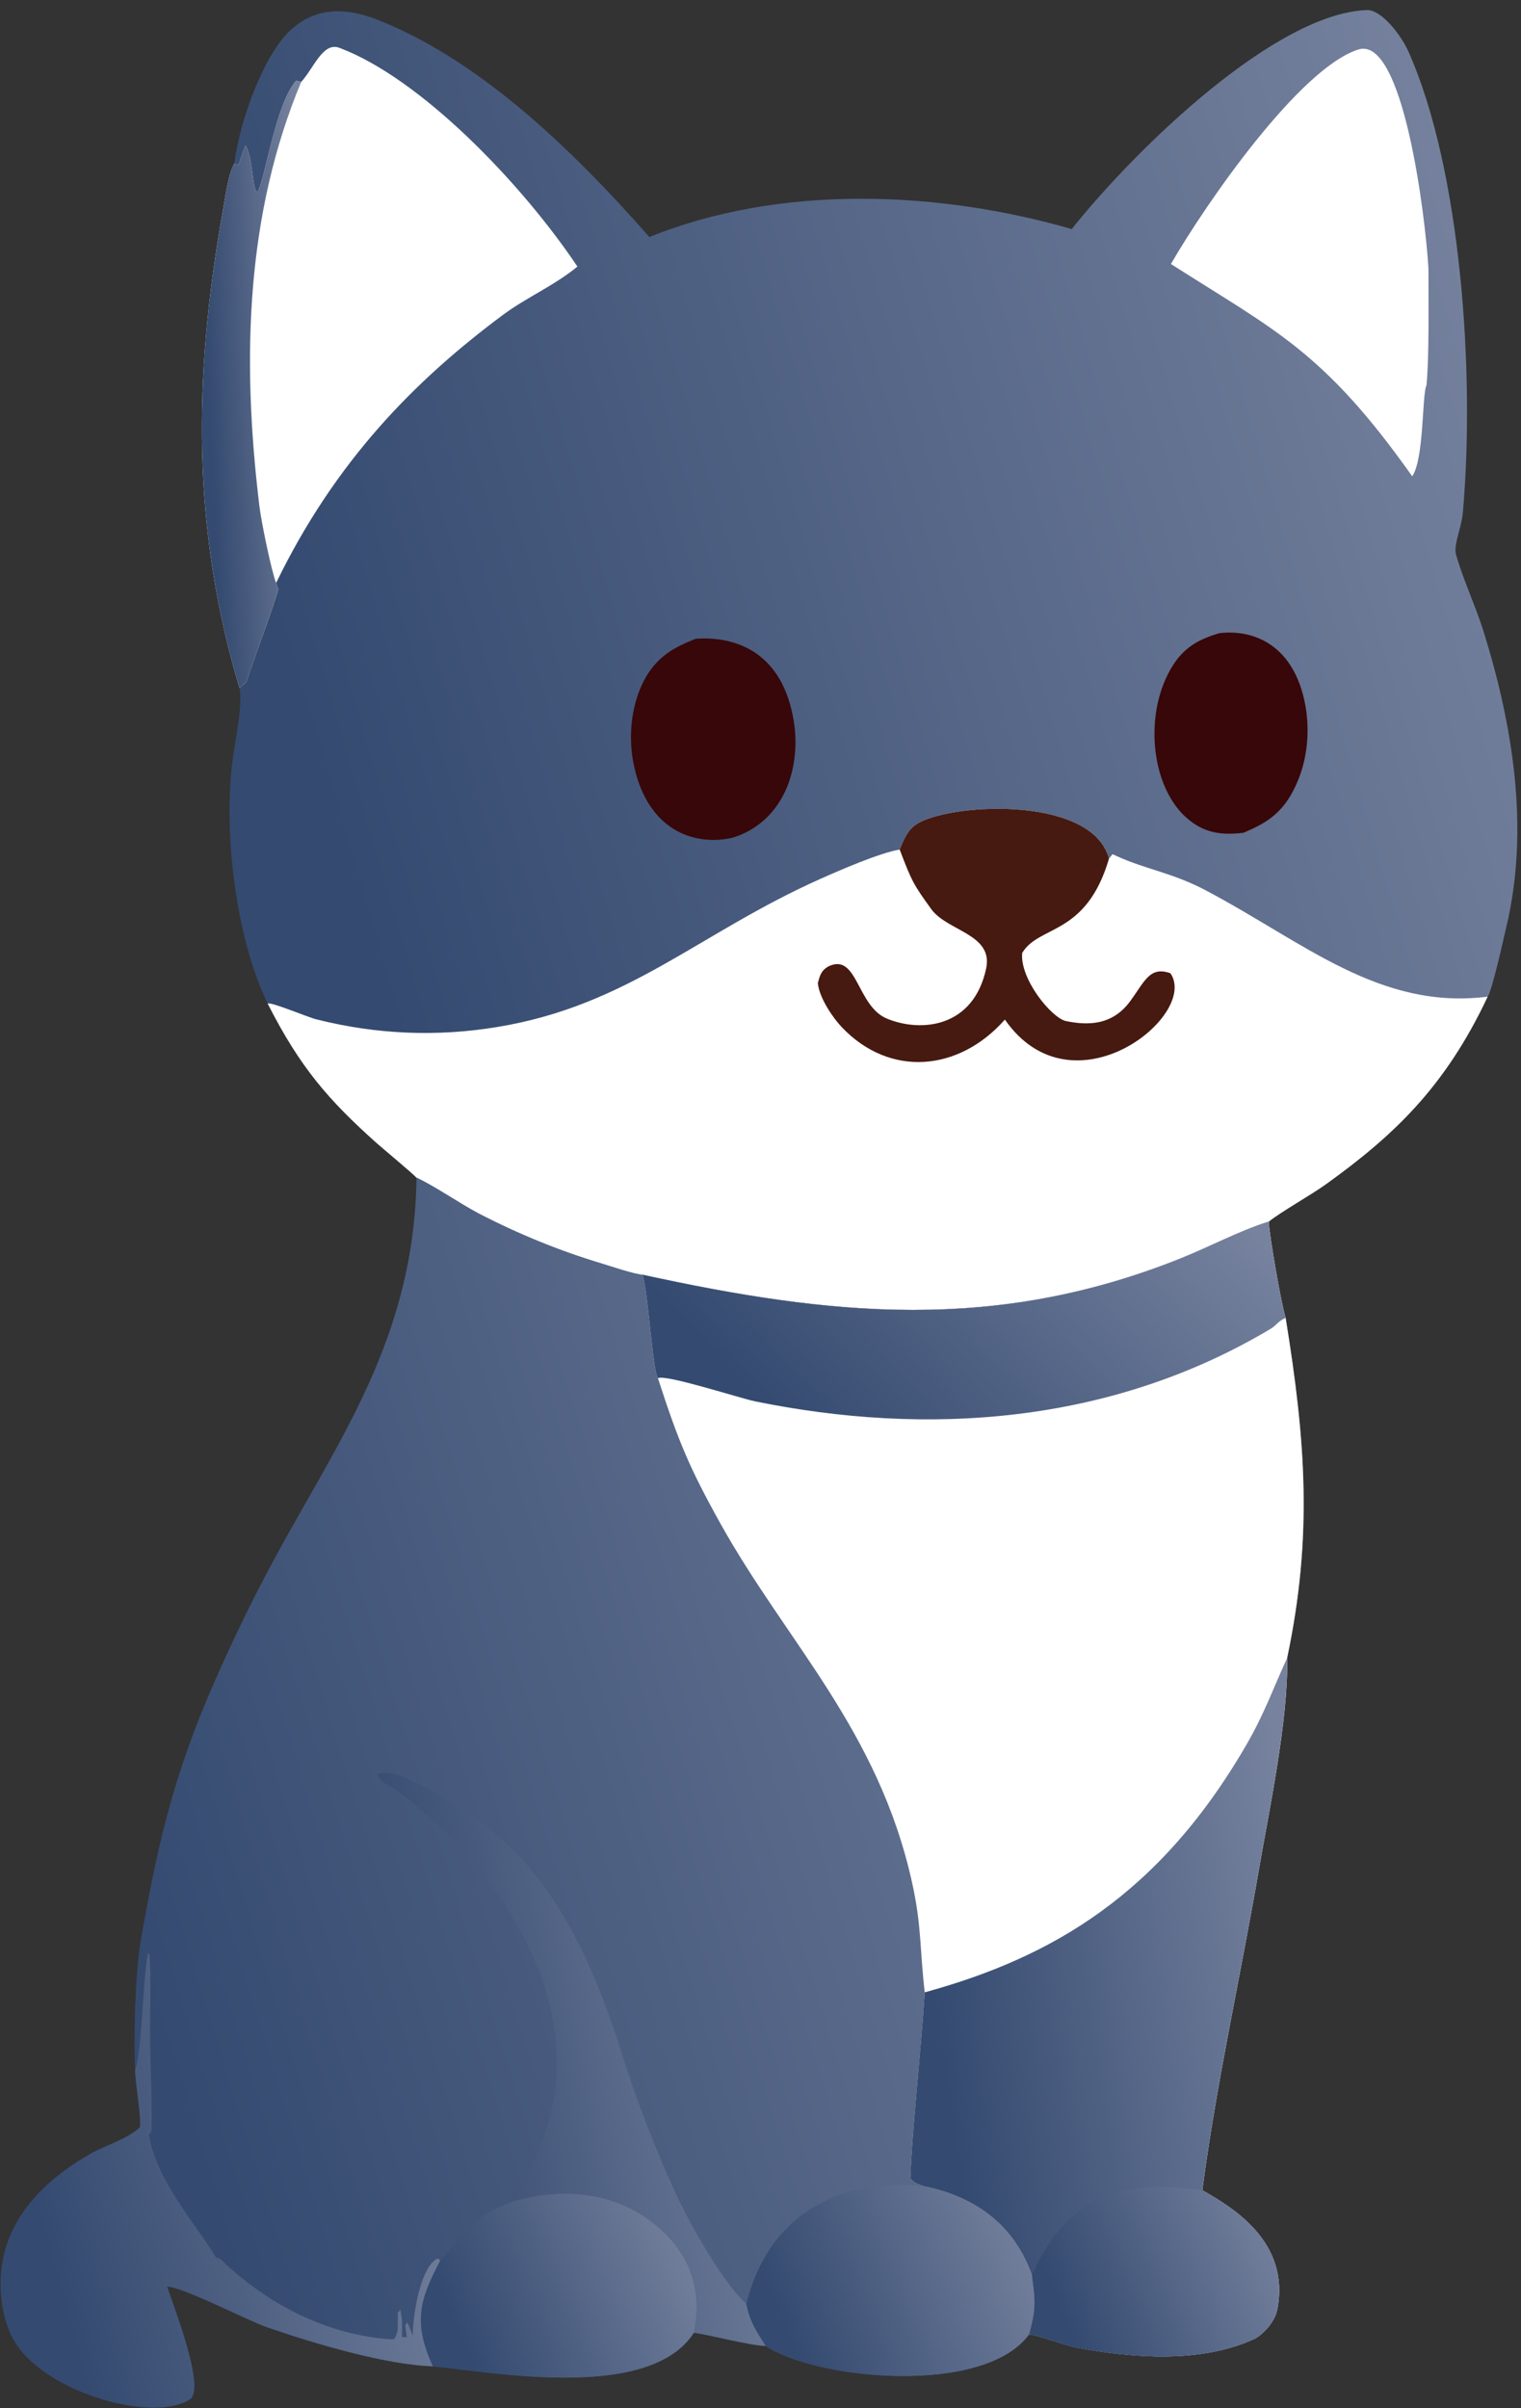 <?xml version="1.0" encoding="UTF-8"?> <svg xmlns="http://www.w3.org/2000/svg" width="91" height="144" viewBox="0 0 91 144" fill="none"><rect x="0" y="0" width="91" height="144" fill="#333333" stroke="none"/><path d="M14.014 9.799C14.344 7.186 15.762 3.379 17.284 1.896C18.859 0.36 20.723 0.475 22.474 1.139C28.444 3.445 34.004 8.656 38.852 14.176C46.721 10.994 56.186 11.41 64.12 13.698C68.082 8.743 76.36 0.788 81.784 0.602C82.626 0.574 83.801 2.04 84.272 3.098C87.409 10.146 88.26 22.293 87.521 30.655C87.437 31.601 86.946 32.57 87.117 33.176C87.543 34.678 88.316 36.327 88.77 37.789C90.489 43.321 91.543 49.546 90.108 55.495C89.975 56.047 89.264 59.298 89.004 59.598C86.448 65.037 83.338 67.928 79.355 70.797C78.395 71.488 76.716 72.412 75.901 73.054L75.783 73.09C74.135 73.614 72.291 74.591 70.611 75.261C59.512 79.695 49.738 78.695 38.434 76.227C37.992 76.217 36.475 75.707 35.994 75.56C33.501 74.813 31.045 73.815 28.642 72.572C27.426 71.924 26.226 71.074 25.049 70.487L24.917 70.424C24.73 70.202 22.861 68.649 22.472 68.3C19.686 65.8 17.963 63.858 16.014 60.014C14.188 56.266 13.359 50.144 13.895 45.602C14.035 44.415 14.539 42.266 14.325 41.132C11.502 31.655 11.543 22.672 13.318 12.687C13.466 11.859 13.659 10.402 14.014 9.799Z" fill="url(#paint0_linear_10982_7507)"></path><path d="M53.827 50.804C54.169 49.963 54.389 49.508 55.033 49.172C57.293 47.998 65.368 47.655 66.35 51.349L66.562 51.079L66.808 51.193C68.585 52.001 70.145 52.189 72.136 53.241C78.039 56.361 82.535 60.413 89.005 59.6C86.45 65.04 83.34 67.93 79.356 70.8C78.396 71.491 76.717 72.415 75.902 73.057L75.784 73.093C74.136 73.617 72.292 74.594 70.612 75.264C59.513 79.698 49.739 78.697 38.435 76.23C37.994 76.219 36.477 75.709 35.995 75.563C33.503 74.816 31.046 73.818 28.643 72.575C27.427 71.927 26.227 71.077 25.05 70.49L24.918 70.427C24.732 70.205 22.863 68.652 22.473 68.303C19.688 65.803 17.965 63.861 16.016 60.017C16.187 59.886 18.373 60.818 18.931 60.958C22.513 61.862 26.161 62.014 29.771 61.411C37.619 60.118 41.837 55.777 49.127 52.538C50.324 52.005 52.643 51.001 53.827 50.804Z" fill="white"></path><path d="M53.827 50.804C54.169 49.963 54.389 49.508 55.033 49.172C57.293 47.998 65.369 47.655 66.35 51.349C64.978 55.999 62.173 55.288 61.156 56.988C61.011 58.533 62.886 60.843 63.761 61.057C65.106 61.334 66.554 61.319 67.618 59.871C68.477 58.704 68.786 57.755 70.026 58.201C71.754 60.707 64.174 66.786 60.121 60.972C57.365 64.087 53.237 64.449 50.36 61.422C49.869 60.905 49.018 59.705 48.93 58.79C49.061 58.3 49.138 58.042 49.546 57.799C51.309 56.931 51.242 60.163 53.069 60.915C55.109 61.756 58.239 61.457 58.999 57.923C59.445 55.852 56.677 55.691 55.721 54.371C54.655 52.896 54.548 52.702 53.827 50.804Z" fill="#461A10"></path><path d="M18.019 4.901C18.764 4.091 19.317 2.492 20.299 2.858C25.125 4.661 31.153 10.884 34.547 15.941C33.142 17.096 31.514 17.771 30.067 18.848C24.777 22.787 20.039 27.608 16.519 34.862L16.653 35.236C16.295 36.52 15.177 39.404 14.732 40.801C14.596 40.911 14.461 41.02 14.325 41.132C11.502 31.654 11.543 22.672 13.318 12.686C13.466 11.858 13.659 10.401 14.014 9.798L14.282 9.864C14.437 9.349 14.495 9.164 14.695 8.688C15.171 9.604 15.037 11.13 15.387 11.503C15.838 10.936 16.442 6.268 17.724 4.821L18.019 4.901Z" fill="white"></path><path d="M14.014 9.797L14.282 9.863C14.437 9.348 14.495 9.163 14.695 8.687C15.171 9.603 15.037 11.13 15.387 11.502C15.838 10.935 16.442 6.267 17.724 4.82L18.019 4.901C14.759 12.71 14.425 21.281 15.523 30.294C15.634 31.201 16.23 34.113 16.519 34.861L16.653 35.235C16.295 36.52 15.177 39.404 14.732 40.8C14.596 40.91 14.461 41.02 14.325 41.131C11.502 31.654 11.543 22.671 13.318 12.685C13.466 11.858 13.659 10.4 14.014 9.797Z" fill="url(#paint1_linear_10982_7507)"></path><path d="M70.055 15.787C72.179 12.113 77.767 4.068 81.268 2.961C83.937 2.117 85.271 12.82 85.462 16.041C85.461 17.898 85.515 21.343 85.345 23.035C85.07 23.579 85.212 27.446 84.49 28.481C79.178 20.972 76.278 19.767 70.055 15.787Z" fill="white"></path><path d="M41.625 38.199C44.071 38.021 46.848 39.051 47.495 43.156C47.728 44.592 47.539 46.109 46.976 47.321C46.246 48.889 44.996 49.762 43.774 50.11C41.441 50.607 38.793 49.588 37.953 45.893C37.616 44.435 37.702 42.832 38.19 41.473C38.953 39.396 40.215 38.755 41.625 38.199Z" fill="#380709"></path><path d="M72.965 37.861C75.121 37.619 77.428 38.667 78.086 42.114C78.37 43.609 78.232 45.212 77.706 46.549C76.9 48.598 75.806 49.195 74.4 49.799C73.166 49.943 72.067 49.874 70.971 48.889C70.057 48.08 69.405 46.742 69.169 45.191C68.932 43.638 69.126 42.008 69.707 40.675C70.522 38.804 71.61 38.262 72.965 37.861Z" fill="#380709"></path><path d="M24.921 70.422L25.053 70.485C26.23 71.072 27.43 71.922 28.646 72.57C31.049 73.813 33.505 74.811 35.998 75.558C36.479 75.704 37.996 76.214 38.438 76.225C49.742 78.692 59.516 79.693 70.615 75.259C72.295 74.589 74.139 73.612 75.787 73.088L75.905 73.052C75.96 73.954 76.646 77.964 76.919 78.807C78.114 86.171 78.546 91.869 77.007 99.154C77.086 102.851 75.926 108.262 75.296 111.92C74.201 118.278 72.784 124.508 71.932 130.969C73.724 131.999 77.177 134.019 76.428 138.063C76.278 138.873 75.566 139.587 75.072 139.855C71.846 141.34 67.794 141.012 64.465 140.393C63.684 140.249 62.056 139.622 61.569 139.595C58.91 143.255 48.955 142.344 45.816 140.292C44.729 140.233 42.769 139.688 41.519 139.493C38.875 143.611 29.556 141.872 25.904 141.503C23.068 141.411 18.824 140.151 16.002 139.175C14.759 138.745 10.94 136.748 9.997 136.738C10.32 137.754 12.351 142.857 11.352 143.485C8.989 144.967 2.164 142.895 0.669 139.637C0.105 138.406 -0.092 136.877 0.125 135.418C0.636 132.032 3.391 129.954 5.392 128.808C6.299 128.289 7.56 127.953 8.361 127.225C8.488 126.764 8.114 124.755 8.083 123.798C7.983 121.814 8.091 117.875 8.44 115.941C9.397 110.484 10.294 106.635 12.334 101.73C13.586 98.77 14.952 95.923 16.426 93.203C20.234 86.155 24.795 79.99 24.921 70.422Z" fill="url(#paint2_linear_10982_7507)"></path><path d="M38.438 76.228C49.742 78.695 59.515 79.696 70.614 75.262C72.294 74.592 74.138 73.615 75.787 73.09L75.904 73.055C75.96 73.957 76.646 77.967 76.918 78.81C78.113 86.174 78.546 91.871 77.006 99.157C77.085 102.854 75.926 108.264 75.295 111.923C74.2 118.281 72.783 124.511 71.931 130.972C73.723 132.001 77.177 134.022 76.428 138.066C76.278 138.876 75.566 139.59 75.071 139.858C71.845 141.342 67.793 141.015 64.465 140.396C63.684 140.252 62.055 139.624 61.569 139.598C61.89 138.435 61.978 137.827 61.806 136.593L61.74 136.052C60.483 132.554 57.731 131.243 55.275 130.737C54.9 130.605 54.773 130.611 54.463 130.273C54.573 127.338 55.124 122.383 55.327 119.144C55.025 116.6 55.148 115.2 54.575 112.605C52.548 103.433 47.068 98.23 43.093 91.092C41.248 87.778 40.584 86.189 39.363 82.415C39.043 81.989 38.786 77.288 38.438 76.228Z" fill="white"></path><path d="M55.325 119.143L55.464 119.104C62.944 117.025 69.348 113.318 74.537 104.395C75.644 102.491 76.099 101.133 77.004 99.156C77.083 102.853 75.924 108.263 75.294 111.921C74.198 118.28 72.781 124.51 71.929 130.971C73.721 132 77.175 134.021 76.426 138.065C76.276 138.875 75.564 139.589 75.069 139.857C71.843 141.341 67.791 141.014 64.463 140.395C63.682 140.251 62.053 139.623 61.567 139.597C61.888 138.434 61.976 137.826 61.804 136.592L61.738 136.051C60.481 132.553 57.729 131.242 55.273 130.736C54.898 130.603 54.771 130.61 54.461 130.272C54.571 127.336 55.122 122.382 55.325 119.143Z" fill="url(#paint3_linear_10982_7507)"></path><path d="M61.734 136.054C64.156 130.615 67.991 130.461 71.925 130.974C73.717 132.003 77.17 134.024 76.421 138.068C76.272 138.878 75.559 139.592 75.065 139.86C71.838 141.344 67.787 141.016 64.458 140.398C63.677 140.254 62.049 139.626 61.562 139.6C61.883 138.437 61.972 137.829 61.799 136.594L61.734 136.054Z" fill="url(#paint4_linear_10982_7507)"></path><path d="M38.438 76.228C49.742 78.695 59.515 79.696 70.614 75.262C72.294 74.592 74.138 73.615 75.787 73.09L75.904 73.055C75.96 73.957 76.646 77.967 76.918 78.81C76.467 78.998 76.383 79.248 76.011 79.47C66.384 85.211 55.359 85.881 45.173 83.8C44.268 83.615 39.822 82.167 39.363 82.415C39.043 81.989 38.786 77.288 38.438 76.228Z" fill="url(#paint5_linear_10982_7507)"></path><path d="M8.083 123.801C8.475 122.808 8.536 118.52 8.843 116.843L8.933 116.82C9.056 118.447 8.966 120.074 8.978 121.718C8.992 123.601 9.106 125.548 9.065 127.419L8.909 127.667C9.342 130.425 11.937 133.283 12.929 135.012C13.258 135.069 13.243 135.16 13.565 135.452C16.556 138.171 20.009 139.684 23.487 139.897C23.647 139.907 23.708 139.601 23.79 139.39L23.805 138.307L23.946 138.115C24.096 138.753 24.046 139.057 24.047 139.759L24.342 139.766L24.245 139.067L24.359 138.87C24.509 139.19 24.567 139.326 24.689 139.672C24.715 138.279 25.188 135.497 26.194 135.057L26.346 135.185C25.097 137.556 24.713 138.888 25.904 141.506C23.068 141.414 18.824 140.154 16.002 139.178C14.759 138.748 10.94 136.751 9.997 136.741C10.32 137.757 12.351 142.86 11.352 143.487C8.989 144.97 2.164 142.898 0.669 139.64C0.105 138.408 -0.092 136.879 0.125 135.42C0.636 132.034 3.391 129.957 5.392 128.811C6.299 128.292 7.56 127.956 8.361 127.228C8.488 126.767 8.114 124.758 8.083 123.801Z" fill="url(#paint6_linear_10982_7507)"></path><path d="M44.648 137.786C46.203 131.549 51.381 130.302 55.271 130.734C57.727 131.24 60.479 132.551 61.737 136.049L61.802 136.59C61.975 137.824 61.887 138.432 61.566 139.595C58.906 143.254 48.951 142.344 45.812 140.291C45.266 139.426 44.886 138.914 44.648 137.786Z" fill="url(#paint7_linear_10982_7507)"></path><path d="M30.837 131.598C33.778 130.779 37.211 131.03 39.783 133.548C41.209 134.942 42.058 136.952 41.514 139.493C38.871 143.612 29.552 141.872 25.9 141.504C24.709 138.886 25.092 137.553 26.341 135.182C28.109 133.204 28.431 132.443 30.837 131.598Z" fill="url(#paint8_linear_10982_7507)"></path><path d="M30.836 131.599L30.693 131.244C31.245 130.366 31.908 129.366 32.321 128.347C36.014 119.243 28.534 110.558 23.763 107.095C23.343 106.79 22.883 106.688 22.57 106.142C23.053 105.787 24.187 106.269 24.674 106.502C31.081 109.551 34.456 113.934 37.314 123.143C38.19 125.969 39.958 130.433 41.256 132.818C42.114 134.395 43.468 136.666 44.627 137.756C44.634 137.766 44.64 137.777 44.647 137.786C44.884 138.915 45.264 139.426 45.81 140.292C44.724 140.234 42.763 139.688 41.513 139.494C42.057 136.952 41.208 134.942 39.782 133.548C37.21 131.03 33.777 130.779 30.836 131.599Z" fill="url(#paint9_linear_10982_7507)"></path><defs><linearGradient id="paint0_linear_10982_7507" x1="18.876" y1="45.977" x2="92.441" y2="24.29" gradientUnits="userSpaceOnUse"><stop stop-color="#344A70"></stop><stop offset="1" stop-color="#76829E"></stop></linearGradient><linearGradient id="paint1_linear_10982_7507" x1="12.591" y1="26.017" x2="18.614" y2="25.73" gradientUnits="userSpaceOnUse"><stop stop-color="#344A70"></stop><stop offset="1" stop-color="#76829E"></stop></linearGradient><linearGradient id="paint2_linear_10982_7507" x1="6.772" y1="113.357" x2="79.087" y2="91.041" gradientUnits="userSpaceOnUse"><stop stop-color="#344A70"></stop><stop offset="1" stop-color="#76829E"></stop></linearGradient><linearGradient id="paint3_linear_10982_7507" x1="56.408" y1="123.534" x2="78.763" y2="120.02" gradientUnits="userSpaceOnUse"><stop stop-color="#344A70"></stop><stop offset="1" stop-color="#76829E"></stop></linearGradient><linearGradient id="paint4_linear_10982_7507" x1="62.855" y1="136.699" x2="75.687" y2="131.185" gradientUnits="userSpaceOnUse"><stop stop-color="#344A70"></stop><stop offset="1" stop-color="#76829E"></stop></linearGradient><linearGradient id="paint5_linear_10982_7507" x1="41.761" y1="79.957" x2="62.359" y2="60.438" gradientUnits="userSpaceOnUse"><stop stop-color="#344A70"></stop><stop offset="1" stop-color="#76829E"></stop></linearGradient><linearGradient id="paint6_linear_10982_7507" x1="2.311" y1="132.672" x2="27.068" y2="125.689" gradientUnits="userSpaceOnUse"><stop stop-color="#344A70"></stop><stop offset="1" stop-color="#76829E"></stop></linearGradient><linearGradient id="paint7_linear_10982_7507" x1="46.138" y1="137.328" x2="60.821" y2="130.88" gradientUnits="userSpaceOnUse"><stop stop-color="#344A70"></stop><stop offset="1" stop-color="#76829E"></stop></linearGradient><linearGradient id="paint8_linear_10982_7507" x1="26.605" y1="137.603" x2="40.684" y2="131.455" gradientUnits="userSpaceOnUse"><stop stop-color="#344A70"></stop><stop offset="1" stop-color="#76829E"></stop></linearGradient><linearGradient id="paint9_linear_10982_7507" x1="24.578" y1="126.025" x2="47.303" y2="121.538" gradientUnits="userSpaceOnUse"><stop stop-color="#344A70"></stop><stop offset="1" stop-color="#76829E"></stop></linearGradient></defs></svg> 